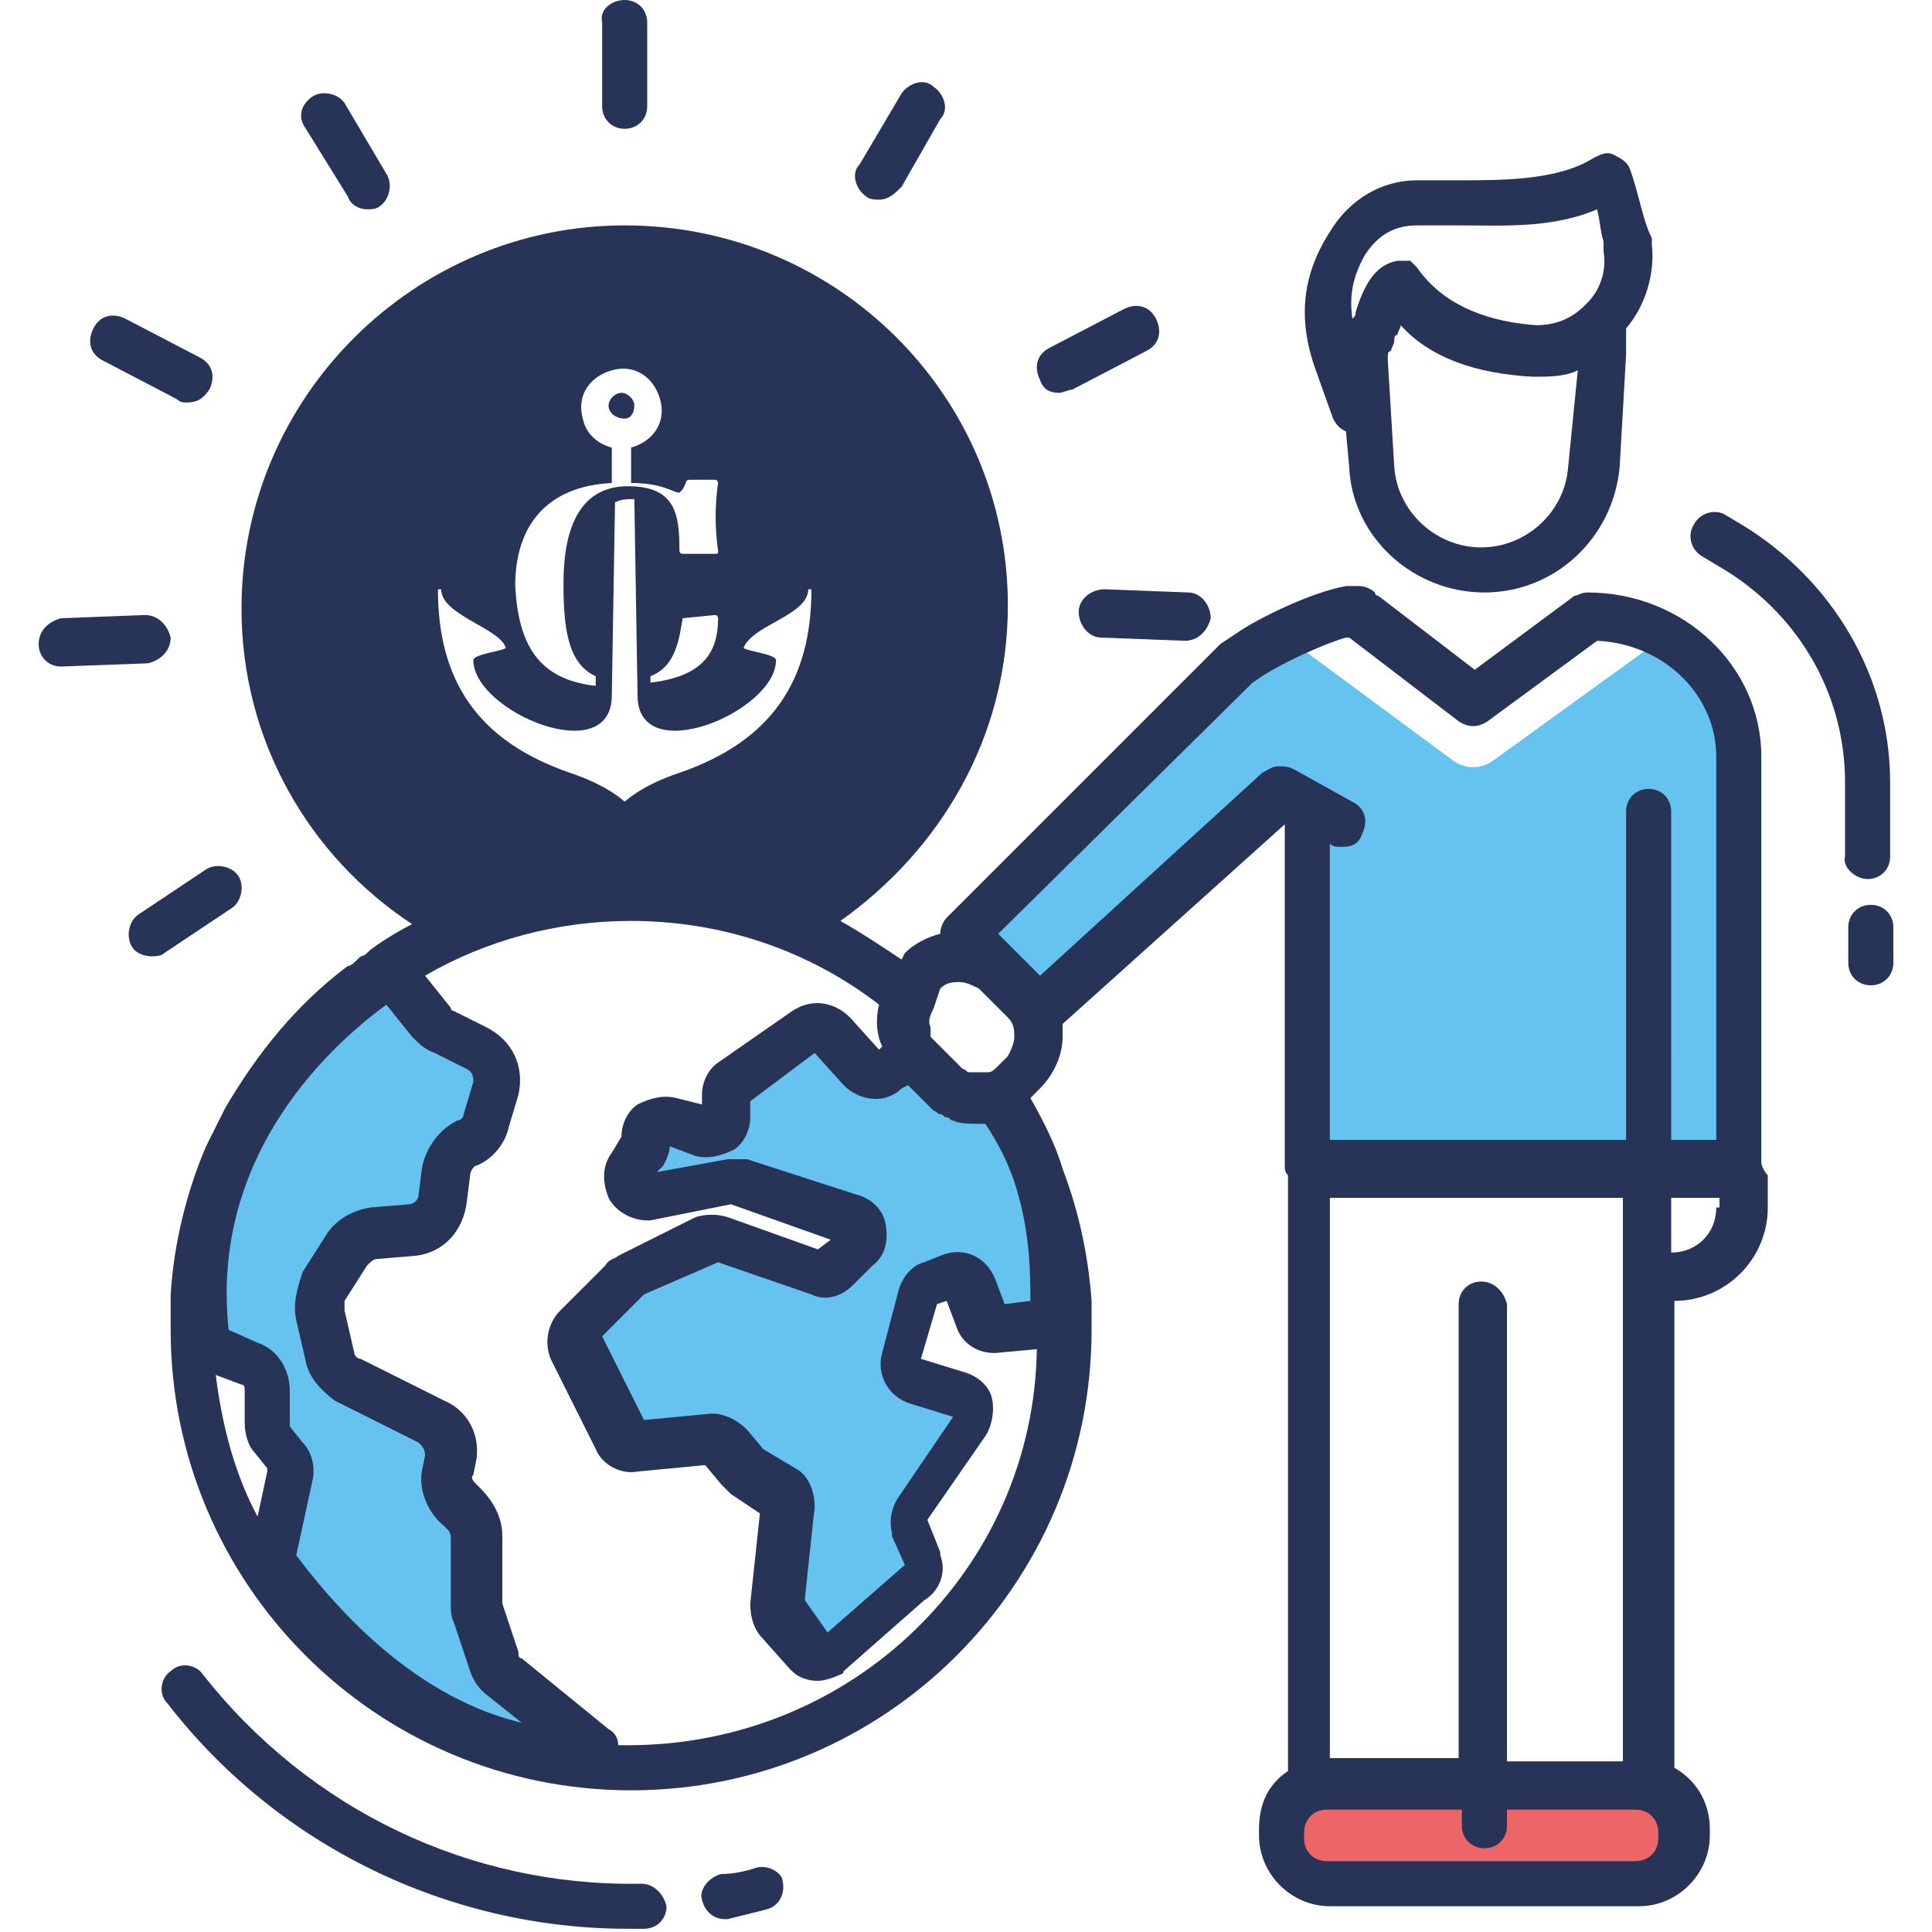 <?xml version="1.0" encoding="UTF-8"?> <!-- Generator: Adobe Illustrator 22.0.1, SVG Export Plug-In . SVG Version: 6.00 Build 0) --> <svg xmlns="http://www.w3.org/2000/svg" xmlns:xlink="http://www.w3.org/1999/xlink" version="1.0" id="Layer_1" x="0px" y="0px" viewBox="0 0 60 60" style="enable-background:new 0 0 60 60;" xml:space="preserve"> <style type="text/css"> .st0{fill:#66C3F0;} .st1{fill:#EC6667;} .st2{fill:#273357;} </style> <g> <path class="st0" d="M50.3,19.6l0.8,0.6l-4.7,3.4c-0.4,0.3-0.9,0.3-1.3,0l-4.6-3.4l0.8-0.7c-0.9,0.3-2.1,0.8-2.6,1.2L38.5,21 L30,29.4l2.3,2.3l7.4-6.6l0.1-0.1l0.8,0.4v11.1H54V23.8C54,21.7,52.4,20,50.3,19.6z"></path> </g> <path class="st1" d="M50.7,58.5h-9.5c-0.8,0-1.5-0.7-1.5-1.5v-0.1c0-0.8,0.7-1.5,1.5-1.5h9.5c0.8,0,1.5,0.7,1.5,1.5V57 C52.2,57.8,51.5,58.5,50.7,58.5z"></path> <path class="st0" d="M28,32.8l-0.4,0.4c-0.2,0.2-0.6,0.2-0.8-0.1l-1-1.1c-0.2-0.2-0.5-0.3-0.8-0.1l-2.2,1.7 c-0.1,0.1-0.2,0.3-0.2,0.5v0.5c0,0.4-0.4,0.7-0.7,0.5l-1-0.3c-0.4-0.1-0.8,0.2-0.7,0.6l0,0c0,0.1,0,0.2-0.1,0.3l-0.4,0.6 c-0.3,0.4,0,0.9,0.5,0.9l2.6-0.5c0.1,0,0.1,0,0.2,0l3.4,1.2c0.4,0.1,0.6,0.7,0.2,1L26,39.5c-0.2,0.1-0.4,0.2-0.6,0.1l-2.9-1 c-0.1,0-0.3,0-0.4,0l-2.4,1.1c-0.1,0-0.1,0.1-0.2,0.1L18,41.1c-0.2,0.2-0.2,0.4-0.1,0.7l1.4,2.8c0.1,0.2,0.3,0.3,0.6,0.3l2.2-0.3 c0.2,0,0.4,0.1,0.5,0.2l0.5,0.6l0.1,0.1l1,0.6c0.2,0.1,0.3,0.3,0.3,0.5l-0.3,2.9c0,0.2,0.1,0.4,0.2,0.5l0.8,1c0.2,0.1,0.4,0.2,0.6,0 l2.6-2.3c0.2-0.1,0.3-0.4,0.3-0.6L28.3,47c0-0.2,0-0.3,0.1-0.5l1.9-2.7c0.2-0.3,0.1-0.8-0.3-0.9l-1.5-0.4c-0.3-0.1-0.5-0.4-0.4-0.7 l0.5-1.9c0-0.2,0.2-0.3,0.4-0.4l0.5-0.2c0.3-0.1,0.6,0,0.7,0.3l0.4,1c0.1,0.2,0.3,0.4,0.6,0.4l1.5-0.2c0,0,0.5-3.6-1.6-6.7L28,32.8z "></path> <path class="st0" d="M6.5,41.8l1.3,0.5c0.3,0.1,0.6,0.5,0.6,0.8v1c0,0.2,0.1,0.4,0.2,0.5L9,45.1c0,0.3,0,0.5,0,0.7l-0.5,2.6 c5.1,6.9,10,5.9,10,5.9l-2.7-2.2c-0.2-0.1-0.3-0.3-0.3-0.5L15,50.1c0-0.1-0.1-0.2-0.1-0.3v-2c0-0.3-0.2-0.7-0.4-0.9l-0.1-0.1 c-0.3-0.2-0.5-0.6-0.4-1l0.1-0.5c0.1-0.4-0.2-0.9-0.6-1.1l-2.6-1.3c-0.3-0.1-0.5-0.4-0.6-0.7L10,40.9c-0.1-0.3,0-0.6,0.1-0.8 l0.7-1.1c0.2-0.3,0.5-0.5,0.8-0.5l1.2-0.1c0.5-0.1,0.9-0.5,1-1l0.1-0.8c0-0.4,0.3-0.7,0.6-0.9l0,0c0.3-0.1,0.5-0.4,0.6-0.7l0.3-1 c0.1-0.5-0.1-1-0.6-1.3l-1-0.5c-0.2-0.1-0.3-0.2-0.4-0.3l-1.2-1.5C12.1,30.2,5.3,34.3,6.5,41.8z"></path> <title>Anchor</title> <g> <path class="st2" d="M10.8,6.1c0.1,0.3,0.4,0.4,0.6,0.4c0.1,0,0.3,0,0.4-0.1c0.3-0.2,0.4-0.7,0.2-1l-1.3-2.2C10.5,2.9,10,2.8,9.7,3 S9.2,3.6,9.5,4L10.8,6.1z"></path> <path class="st2" d="M3.2,11.2l2.3,1.2c0.1,0.1,0.2,0.1,0.3,0.1c0.3,0,0.5-0.1,0.7-0.4c0.2-0.4,0.1-0.8-0.3-1L3.9,9.9 c-0.4-0.2-0.8-0.1-1,0.3C2.7,10.6,2.8,11,3.2,11.2z"></path> <path class="st2" d="M5.3,19.8c-0.1-0.4-0.4-0.7-0.8-0.7l-2.6,0.1c-0.4,0.1-0.7,0.4-0.7,0.8s0.3,0.7,0.7,0.7l2.7-0.1 C5,20.5,5.3,20.2,5.3,19.8z"></path> <path class="st2" d="M7.2,28.2c0.3-0.2,0.4-0.7,0.2-1c-0.2-0.3-0.7-0.4-1-0.2l-2.1,1.4c-0.3,0.2-0.4,0.7-0.2,1 c0.1,0.2,0.4,0.3,0.6,0.3c0.1,0,0.3,0,0.4-0.1L7.2,28.2z"></path> <path class="st2" d="M19.4,4c0.4,0,0.7-0.3,0.7-0.7V0.7c0-0.4-0.3-0.7-0.7-0.7c-0.4,0-0.8,0.3-0.7,0.7v2.6C18.7,3.7,19,4,19.4,4z"></path> <path class="st2" d="M26.9,6.1c0.1,0.1,0.3,0.1,0.4,0.1c0.3,0,0.5-0.2,0.7-0.4l1.2-2.1c0.3-0.3,0.1-0.8-0.2-1 c-0.3-0.3-0.8-0.1-1,0.2l-1.3,2.2C26.4,5.4,26.6,5.9,26.9,6.1z"></path> <path class="st2" d="M32.9,12.2c0.1,0,0.3-0.1,0.4-0.1l2.3-1.2c0.4-0.2,0.5-0.6,0.3-1c-0.2-0.4-0.6-0.5-1-0.3l-2.3,1.2 c-0.4,0.2-0.5,0.6-0.3,1C32.4,12.1,32.6,12.2,32.9,12.2z"></path> <path class="st2" d="M33.5,19c0,0.4,0.3,0.8,0.7,0.8l2.6,0.1c0.4,0,0.7-0.3,0.8-0.7c0-0.4-0.3-0.8-0.7-0.8l-2.6-0.1 C33.9,18.3,33.5,18.6,33.5,19z"></path> <path class="st2" d="M41.4,13c0.1,0.2,0.2,0.3,0.4,0.4l0.1,1.1c0.1,2.2,2,3.9,4.2,3.9c2.2,0,4-1.7,4.2-3.9l0.2-3.5 c0-0.3,0-0.5,0-0.8c0.6-0.7,0.9-1.7,0.8-2.6V7.4C51,6.8,50.9,6,50.6,5.2c-0.1-0.2-0.3-0.3-0.5-0.4c-0.2-0.1-0.4,0-0.6,0.1 c-1.1,0.7-2.8,0.7-4.2,0.7c-0.5,0-0.9,0-1.3,0c-1.1,0-2.1,0.6-2.7,1.6c-0.9,1.4-1,2.8-0.4,4.4L41.4,13z M48.7,14.5 C48.6,15.9,47.4,17,46,17s-2.6-1.1-2.7-2.5l-0.2-3.3v-0.1c0-0.1,0-0.2,0.1-0.2c0-0.1,0.1-0.2,0.1-0.3c0-0.1,0-0.2,0.1-0.2 c0-0.1,0.1-0.2,0.1-0.3c0.9,1,2.3,1.5,4.1,1.6c0.5,0,1,0,1.4-0.2L48.7,14.5z M42.4,7.9C42.8,7.3,43.3,7,44,7c0.4,0,0.8,0,1.3,0 c1.4,0,2.9,0.1,4.3-0.5c0.1,0.4,0.1,0.7,0.2,1v0.3c0.1,0.6-0.1,1.2-0.5,1.6c0,0,0,0-0.1,0.1c-0.4,0.4-0.9,0.6-1.5,0.6 C46.4,10,44.9,9.6,44,8.3l-0.1-0.1l-0.1-0.1h-0.1c-0.1,0-0.1,0-0.2,0h-0.1c-0.6,0.1-1,0.6-1.3,1.6c0,0.1,0,0.1-0.1,0.2 C41.9,9.2,42,8.6,42.4,7.9z"></path> <path class="st2" d="M58,27.3c0.4,0,0.7-0.3,0.7-0.7v-2.3c0-3.3-1.8-6.3-4.6-8L53.6,16c-0.3-0.2-0.8-0.1-1,0.3 c-0.2,0.3-0.1,0.8,0.3,1l0.5,0.3c2.4,1.4,3.9,3.9,3.9,6.7v2.3C57.2,26.9,57.6,27.3,58,27.3z"></path> <path class="st2" d="M58.1,28.1c-0.4,0-0.7,0.3-0.7,0.7v1.1c0,0.4,0.3,0.7,0.7,0.7c0.4,0,0.7-0.3,0.7-0.7v-1.1 C58.8,28.4,58.5,28.1,58.1,28.1z"></path> <path class="st2" d="M19.9,58.5C14.6,58.6,9.6,56.2,6.3,52c-0.2-0.3-0.7-0.4-1-0.1c-0.3,0.2-0.4,0.7-0.1,1c3.4,4.4,8.7,7,14.3,7 c0.2,0,0.3,0,0.5,0c0.4,0,0.7-0.3,0.7-0.7C20.6,58.8,20.3,58.5,19.9,58.5z"></path> <path class="st2" d="M23.5,58c-0.3,0.1-0.7,0.2-1.1,0.2c-0.4,0.1-0.7,0.5-0.6,0.8c0.1,0.4,0.4,0.6,0.7,0.6h0.1 c0.4-0.1,0.8-0.2,1.2-0.3c0.4-0.1,0.6-0.5,0.5-0.9C24.3,58.2,23.9,57.9,23.5,58z"></path> <path class="st2" d="M54.7,23.5c0-2.8-2.4-5.1-5.4-5.1c-0.2,0-0.3,0.1-0.4,0.1l-3.1,2.3l-3-2.3c0,0-0.1,0-0.1-0.1 c-0.1-0.1-0.3-0.2-0.5-0.2H42c-0.1,0-0.2,0-0.2,0c-1.1,0.2-2.7,1-3.3,1.4L37.9,20c0,0,0,0-0.1,0.1l-8.4,8.4 c-0.1,0.1-0.2,0.3-0.2,0.5c-0.4,0.1-0.8,0.3-1.1,0.6L28,29.8c-0.6-0.4-1.2-0.8-1.9-1.2c3.1-2.2,5.2-5.7,5.2-9.8 C31.3,12.3,26,7,19.4,7C12.9,7,7.5,12.3,7.5,18.9c0,4.1,2.1,7.7,5.3,9.8c-0.4,0.2-0.9,0.5-1.3,0.8c-0.1,0.1-0.2,0.2-0.3,0.2 C11,29.9,10.9,30,10.8,30C9.2,31.2,8,32.7,7,34.4c-0.2,0.4-0.4,0.8-0.6,1.2c-0.6,1.4-1,3-1.1,4.6c0,0.4,0,0.7,0,1.1 c0,7.9,6.4,14.3,14.3,14.3c7.9,0,14.3-6.4,14.3-14.3c0-0.3,0-0.6,0-0.9c-0.1-1.4-0.4-2.8-0.9-4.1c-0.2-0.7-0.6-1.5-1-2.2l0.3-0.3 c0.4-0.4,0.7-1,0.7-1.6c0-0.1,0-0.3,0-0.4l6.9-6.2v10.6c0,0.1,0,0.2,0.1,0.3V55c-0.6,0.4-0.9,1-0.9,1.8V57c0,1.2,1,2.2,2.2,2.2h9.6 c1.2,0,2.2-1,2.2-2.2v-0.2c0-0.8-0.4-1.5-1.1-1.9V40.4c1.6,0,2.9-1.3,2.9-2.9v-1c-0.1-0.1-0.2-0.3-0.2-0.4V23.5z M29,31.3L29,31.3 l0.2-0.6c0.2-0.2,0.4-0.2,0.6-0.2s0.4,0.1,0.6,0.2l0.9,0.9c0.2,0.2,0.2,0.4,0.2,0.6s-0.1,0.4-0.2,0.6L31,33.1 c-0.1,0.1-0.2,0.2-0.3,0.2h-0.1h-0.1c-0.1,0-0.1,0-0.2,0h-0.1h-0.1c-0.1,0-0.1-0.1-0.2-0.1L29,32.3l-0.1-0.1c0,0,0,0,0-0.1 c0,0,0,0,0-0.1v-0.1C28.8,31.7,28.9,31.5,29,31.3z M28.2,33.7l0.6,0.6c0.1,0.1,0.1,0.1,0.2,0.2c0.1,0,0.1,0.1,0.2,0.1 c0.1,0,0.1,0.1,0.2,0.1c0.1,0,0.1,0.1,0.2,0.1c0.2,0.1,0.5,0.1,0.8,0.1c0.1,0,0.1,0,0.2,0c0.4,0.6,0.7,1.2,0.9,1.8 c0.5,1.5,0.5,2.9,0.5,3.7l-0.8,0.1l-0.3-0.8c-0.3-0.7-1-1-1.7-0.7l-0.5,0.2c-0.4,0.1-0.7,0.5-0.8,0.9L27.4,42 c-0.2,0.7,0.2,1.4,0.9,1.6l1.3,0.4l-1.7,2.5c-0.2,0.3-0.3,0.7-0.2,1.1c0,0,0,0,0,0.1l0.4,0.9l-2.4,2.1l-0.7-1c0,0,0,0,0-0.1 l0.3-2.8c0-0.5-0.2-1-0.6-1.2l-1-0.6l-0.5-0.6c-0.3-0.3-0.7-0.5-1.1-0.5L20,44.1l-1.3-2.6l1.3-1.3l2.3-1l2.9,1 c0.4,0.2,0.9,0.1,1.3-0.3l0.6-0.6c0.4-0.3,0.5-0.8,0.4-1.3s-0.5-0.8-0.9-0.9L23.2,36c0,0,0,0-0.1,0c-0.1,0-0.3,0-0.4,0h-0.1 l-2.2,0.4l0.2-0.2c0.1-0.2,0.2-0.4,0.2-0.6l0.8,0.3c0.4,0.1,0.8,0,1.2-0.2c0.3-0.2,0.5-0.6,0.5-1v-0.5l2-1.5l0.9,1 c0.5,0.5,1.3,0.6,1.8,0.1L28.2,33.7z M19,15v-1.1c-0.4-0.1-0.8-0.4-0.9-0.9c-0.2-0.7,0.2-1.3,0.9-1.5s1.3,0.2,1.5,0.9 c0.2,0.7-0.2,1.3-0.9,1.5V15c1,0,1.3,0.3,1.5,0.3l0.1-0.1l0.1-0.2c0-0.1,0.1-0.1,0.1-0.1h0.8c0.1,0,0.1,0.1,0.1,0.1 c-0.1,0.7-0.1,1.4,0,2.1c0,0.1,0,0.1-0.1,0.1h-1c-0.1,0-0.1-0.1-0.1-0.1c0-1.1-0.1-2-1.6-2c-1.6,0-2,1.5-2,3c0,1.3,0.1,2.5,1,2.9 v0.3c-1.8-0.2-2.4-1.3-2.5-3.1C16,16.3,17,15.1,19,15z M22.3,19.2c0,1-0.4,1.8-2.1,2V21c0.8-0.3,0.9-1.2,1-1.8l1-0.1 C22.3,19.1,22.3,19.2,22.3,19.2z M13.7,18.3c0,0.8,1.8,1.2,2,1.8c0.1,0.1-1,0.2-1,0.4c0,1.6,4.3,3.4,4.3,1.1l0.1-6 c0.2-0.1,0.4-0.1,0.6-0.1l0.1,6.1c0,2.3,4.3,0.5,4.3-1.1c0-0.2-1.1-0.3-1-0.4c0.3-0.7,2-1,2-1.8h0.1c0,2.8-1.2,4.7-4.1,5.7 c-1.2,0.4-1.7,0.9-1.7,0.9s-0.5-0.5-1.7-0.9c-2.9-1-4.1-2.9-4.1-5.7H13.7z M8.3,45.7L8,47.1c-0.7-1.3-1.1-2.8-1.3-4.4L7.5,43 c0.1,0,0.1,0.1,0.1,0.2v1c0,0.3,0.1,0.7,0.3,0.9l0.4,0.5V45.7z M9.2,48.3L9.7,46c0.1-0.4,0-0.9-0.3-1.2L9,44.3v-0.1v-1 c0-0.7-0.4-1.3-1-1.5l-0.9-0.4c-0.6-5.6,3.4-9,4.9-10.1l0.8,1c0.2,0.2,0.4,0.4,0.7,0.5l1,0.5c0.2,0.1,0.2,0.3,0.2,0.4l-0.3,1 c0,0.1-0.1,0.2-0.2,0.2c-0.6,0.3-1,0.9-1.1,1.5L13,37.1c0,0.2-0.2,0.3-0.3,0.3l-1.2,0.1c-0.6,0.1-1.1,0.4-1.4,0.9l-0.7,1.1 c-0.2,0.6-0.3,1-0.2,1.5l0.3,1.3c0.1,0.5,0.5,0.9,0.9,1.2l2.6,1.3c0.1,0.1,0.2,0.2,0.2,0.4l-0.1,0.5c-0.1,0.6,0.2,1.3,0.7,1.7 l0.1,0.1c0.1,0.1,0.1,0.2,0.1,0.3v2c0,0.2,0,0.4,0.1,0.6l0.5,1.5c0.1,0.3,0.3,0.6,0.6,0.8l1,0.8C14.5,53.1,11.9,51.9,9.2,48.3z M32.2,41.9c-0.1,6.8-5.7,12.3-12.7,12.3c-0.1,0-0.2,0-0.3,0c0-0.2-0.1-0.4-0.3-0.5l-2.7-2.2c-0.1,0-0.1-0.1-0.1-0.2l-0.5-1.5v-0.1 v-2c0-0.6-0.3-1.1-0.7-1.5l-0.1-0.1c-0.1-0.1-0.2-0.2-0.1-0.3l0.1-0.5c0.1-0.8-0.3-1.5-1-1.8l-2.6-1.3c-0.1,0-0.2-0.1-0.2-0.2 l-0.3-1.3c0-0.1,0-0.2,0-0.3l0.7-1.1c0.1-0.1,0.2-0.2,0.3-0.2l1.2-0.1c0.9-0.1,1.5-0.8,1.6-1.7l0.1-0.8c0-0.1,0.1-0.3,0.2-0.3 c0.5-0.2,0.9-0.7,1-1.2l0.3-1c0.2-0.9-0.2-1.7-1-2.1l-1-0.5c-0.1,0-0.1-0.1-0.1-0.1l-0.8-1c1.9-1.1,4.1-1.7,6.4-1.7 c2.8,0,5.5,0.9,7.7,2.6c-0.1,0.4-0.1,0.9,0.1,1.3l-0.1,0.1l-0.9-1c-0.5-0.5-1.2-0.6-1.8-0.2L22.3,33c-0.3,0.2-0.5,0.6-0.5,1v0.3 L21,34.1c-0.4-0.1-0.8,0-1.2,0.2c-0.3,0.2-0.5,0.6-0.5,1L19,35.8c-0.3,0.4-0.3,0.9-0.1,1.4c0.2,0.4,0.7,0.7,1.2,0.7h0.1l2.5-0.5 l3.1,1.1l-0.4,0.3l-2.8-1c-0.3-0.1-0.7-0.1-1,0L19.2,39c-0.1,0.1-0.3,0.1-0.4,0.3l-1.4,1.4c-0.4,0.4-0.5,1-0.3,1.5l1.4,2.8 c0.2,0.5,0.8,0.8,1.3,0.7l2.1-0.2l0.5,0.6c0.1,0.1,0.2,0.2,0.3,0.3l0.9,0.6l-0.3,2.8c0,0.4,0.1,0.8,0.4,1.1l0.8,0.9l0.1,0.1 c0.2,0.2,0.5,0.3,0.8,0.3c0.2,0,0.5-0.1,0.7-0.2c0,0,0.1,0,0.1-0.1l2.5-2.2c0.5-0.3,0.7-0.9,0.5-1.4c0,0,0,0,0-0.1l-0.4-1l1.8-2.6 c0.2-0.3,0.3-0.8,0.2-1.2c-0.1-0.4-0.5-0.7-0.9-0.8l-1.3-0.4l0.5-1.7l0.3-0.1l0.3,0.8c0.2,0.6,0.8,0.9,1.4,0.8L32.2,41.9z M51.5,57.1c0,0.4-0.3,0.7-0.7,0.7h-9.6c-0.4,0-0.7-0.3-0.7-0.7v-0.2c0-0.4,0.3-0.7,0.7-0.7h4.2v0.5c0,0.4,0.3,0.7,0.7,0.7 c0.4,0,0.7-0.3,0.7-0.7v-0.5h4c0.4,0,0.7,0.3,0.7,0.7V57.1z M46,39.8c-0.4,0-0.7,0.3-0.7,0.7v14.1h-4V37.2h9.1v2.5v15h-3.6V40.5 C46.7,40.1,46.4,39.8,46,39.8z M51.2,24.5c-0.4,0-0.7,0.3-0.7,0.7v10.2h-9.2v-9.2c0.1,0.1,0.2,0.1,0.4,0.1c0.3,0,0.5-0.1,0.6-0.4 c0.2-0.4,0.1-0.8-0.3-1l-1.8-1c-0.2-0.1-0.3-0.1-0.5-0.1s-0.3,0.1-0.5,0.2l-6.9,6.3L31,29l7.9-7.8l0.3-0.2c0.6-0.4,1.9-1,2.6-1.2 h0.1l3.4,2.6c0.3,0.2,0.6,0.2,0.9,0l3.4-2.5c2.1,0.1,3.7,1.7,3.7,3.6v11.9h-1.4V25.2C51.9,24.8,51.6,24.5,51.2,24.5z M53.4,37.5 h-0.1c0,0.8-0.6,1.4-1.4,1.4v-1.7h1.5V37.5z"></path> <path class="st2" d="M19.4,13c0.2,0,0.3-0.2,0.3-0.4s-0.2-0.4-0.4-0.4s-0.4,0.2-0.4,0.4S19.1,13,19.4,13z"></path> </g> </svg> 